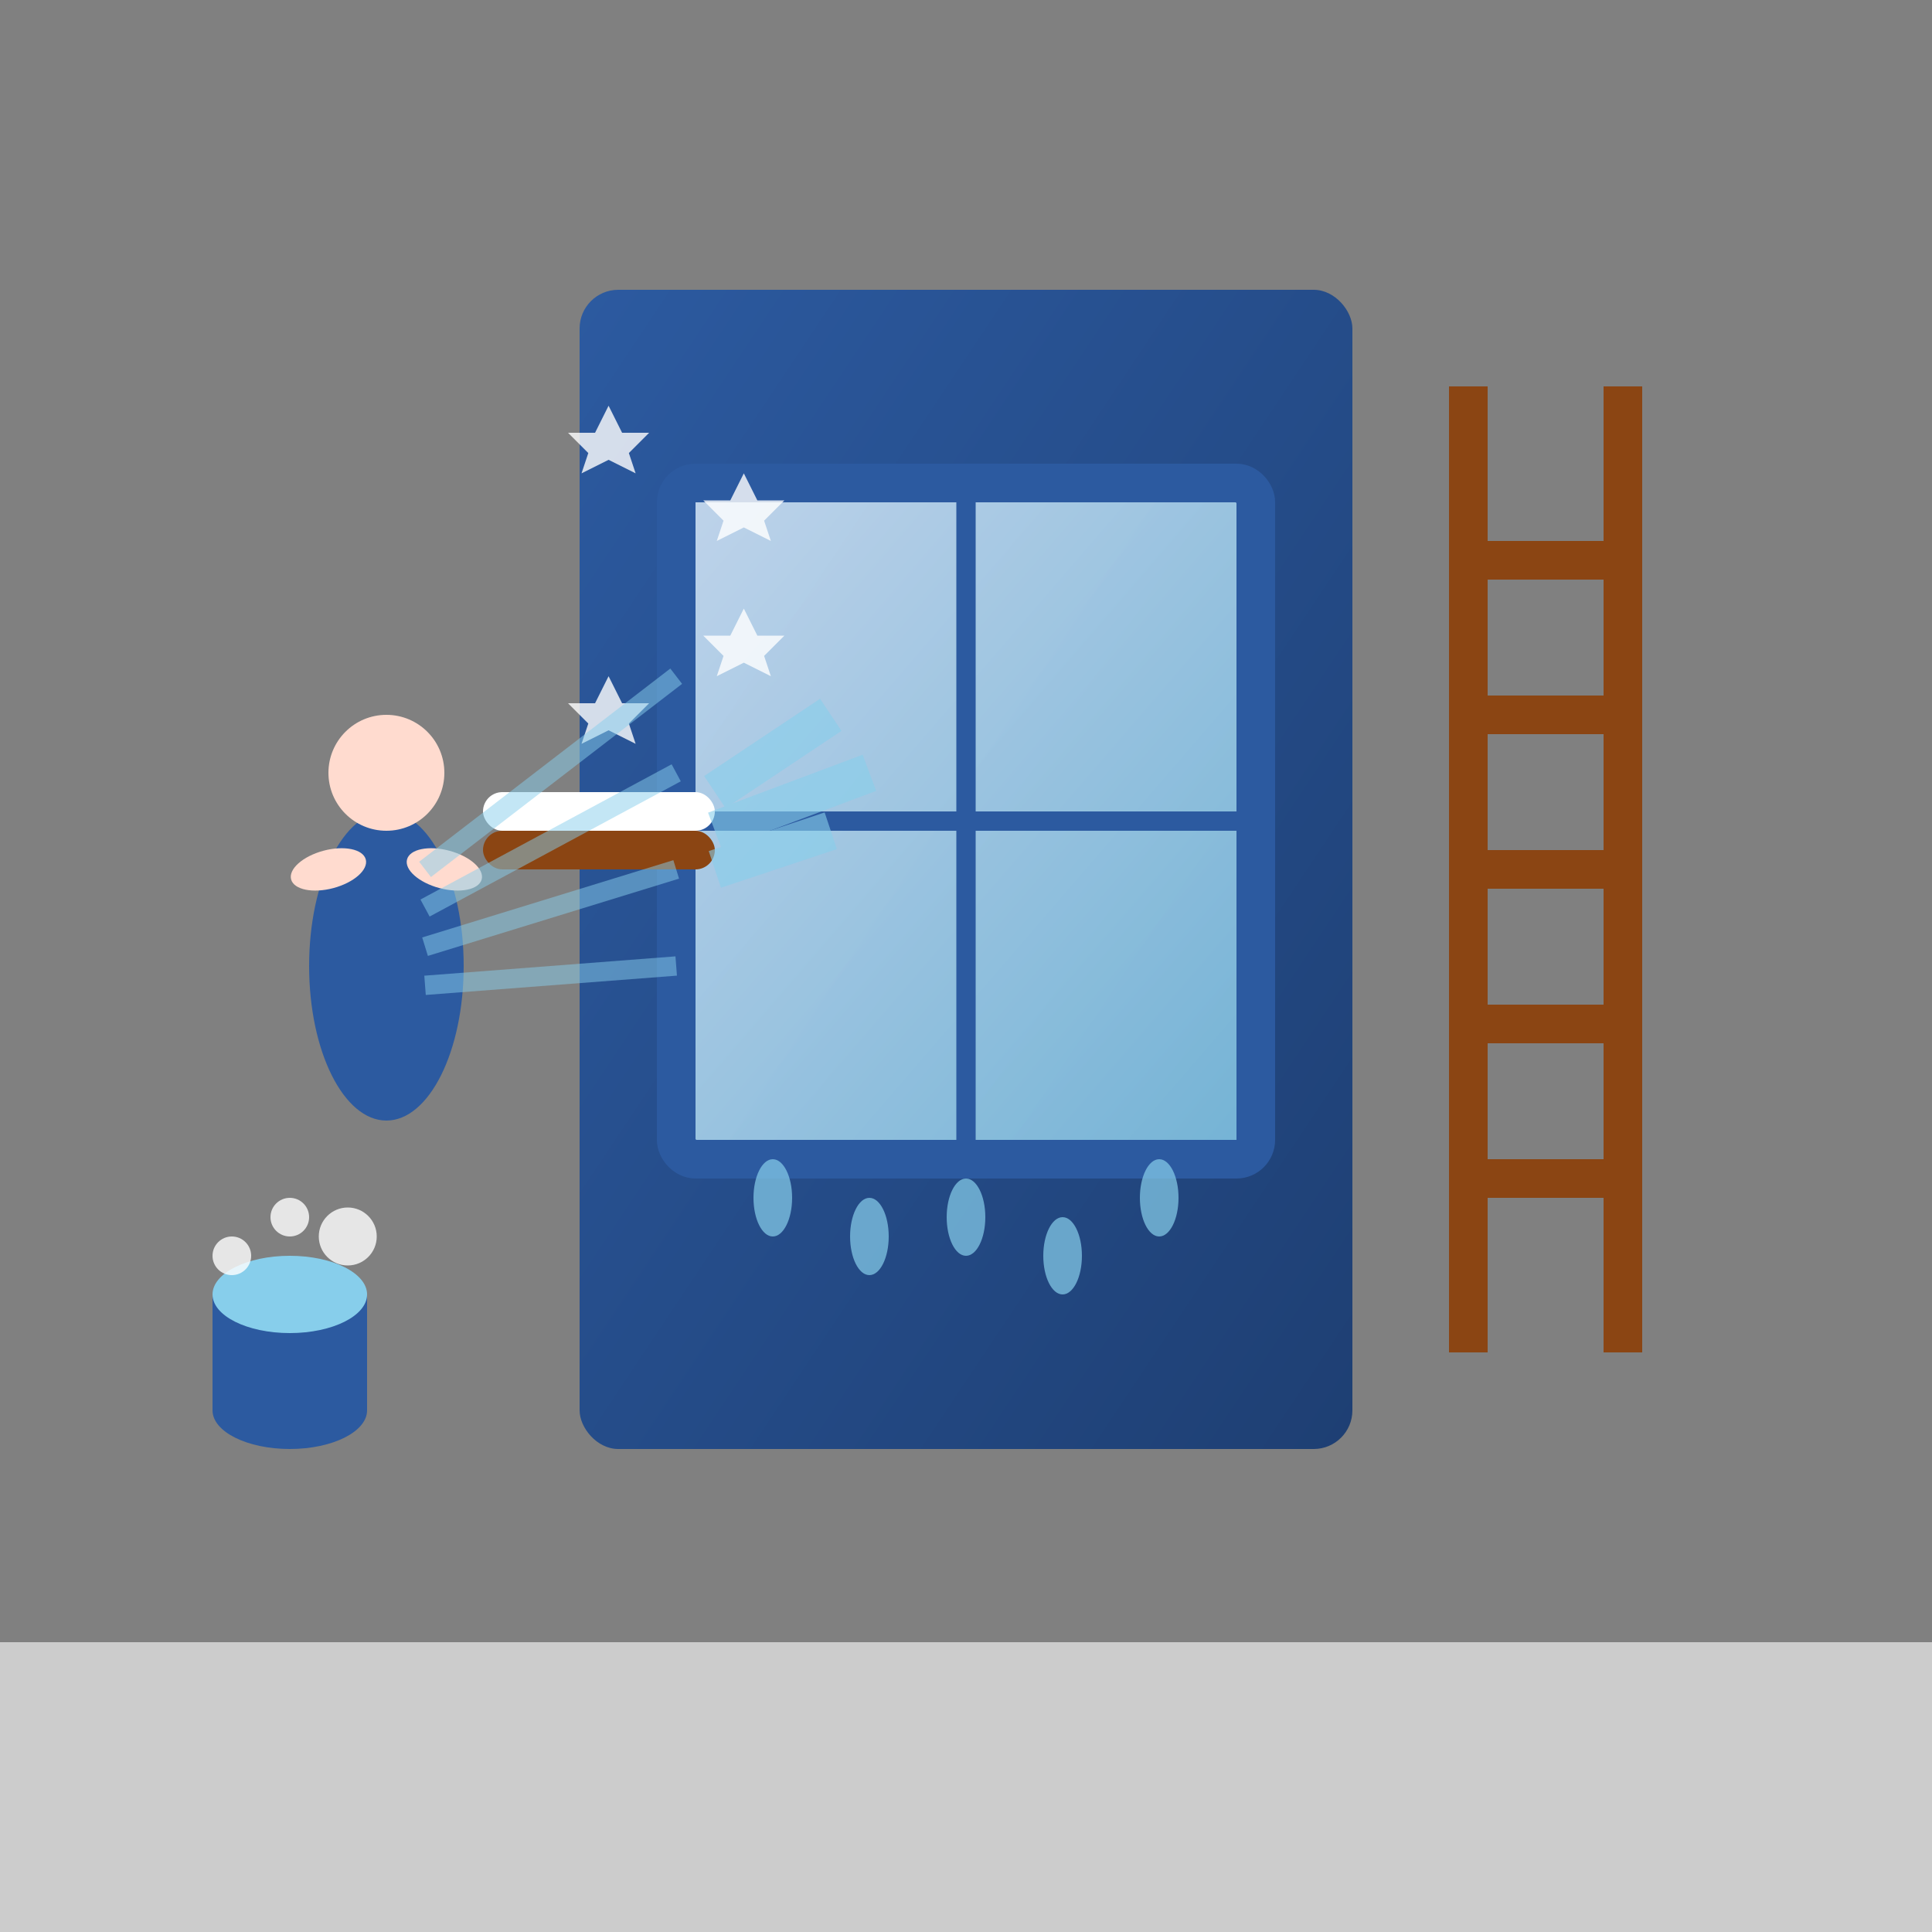 <svg width="100" height="100" viewBox="0 0 100 100" xmlns="http://www.w3.org/2000/svg">
  <rect x="0" y="0" width="100" height="100" fill="#808080" stroke="none"/>
  <defs>
    <linearGradient id="windowGradient" x1="0%" y1="0%" x2="100%" y2="100%">
      <stop offset="0%" style="stop-color:#2c5aa0;stop-opacity:1" />
      <stop offset="100%" style="stop-color:#1e3f73;stop-opacity:1" />
    </linearGradient>
    <linearGradient id="glassGradient" x1="0%" y1="0%" x2="100%" y2="100%">
      <stop offset="0%" style="stop-color:#e6f3ff;stop-opacity:0.8" />
      <stop offset="100%" style="stop-color:#87ceeb;stop-opacity:0.8" />
    </linearGradient>
  </defs>
  
  <!-- Building outline -->
  <rect x="30" y="15" width="40" height="60" fill="url(#windowGradient)" rx="2"/>
  
  <!-- Large window -->
  <rect x="35" y="25" width="30" height="35" fill="url(#glassGradient)" stroke="#2c5aa0" stroke-width="2" rx="1"/>
  
  <!-- Window frame divisions -->
  <line x1="50" y1="25" x2="50" y2="60" stroke="#2c5aa0" stroke-width="1"/>
  <line x1="35" y1="42.5" x2="65" y2="42.5" stroke="#2c5aa0" stroke-width="1"/>
  
  <!-- Window cleaning person -->
  <g transform="translate(15, 35)">
    <!-- Person body -->
    <ellipse cx="5" cy="15" rx="4" ry="8" fill="#2c5aa0"/>
    
    <!-- Person head -->
    <circle cx="5" cy="5" r="3" fill="#ffdbcf"/>
    
    <!-- Arms -->
    <ellipse cx="2" cy="10" rx="2" ry="1" fill="#ffdbcf" transform="rotate(-15 2 10)"/>
    <ellipse cx="8" cy="10" rx="2" ry="1" fill="#ffdbcf" transform="rotate(15 8 10)"/>
    
    <!-- Squeegee -->
    <rect x="10" y="8" width="12" height="2" fill="#8b4513" rx="1"/>
    <rect x="10" y="6" width="12" height="2" fill="#ffffff" rx="1"/>
    
    <!-- Cleaning motion lines -->
    <g opacity="0.6">
      <line x1="22" y1="6" x2="28" y2="2" stroke="#87ceeb" stroke-width="2"/>
      <line x1="22" y1="8" x2="30" y2="5" stroke="#87ceeb" stroke-width="2"/>
      <line x1="22" y1="10" x2="28" y2="8" stroke="#87ceeb" stroke-width="2"/>
    </g>
  </g>
  
  <!-- Cleaning bucket -->
  <g transform="translate(10, 65)">
    <ellipse cx="5" cy="8" rx="4" ry="2" fill="#2c5aa0"/>
    <rect x="1" y="2" width="8" height="6" fill="#2c5aa0"/>
    <ellipse cx="5" cy="2" rx="4" ry="2" fill="#87ceeb"/>
    
    <!-- Soap bubbles from bucket -->
    <circle cx="2" cy="0" r="1" fill="#ffffff" opacity="0.8"/>
    <circle cx="8" cy="-1" r="1.5" fill="#ffffff" opacity="0.8"/>
    <circle cx="5" cy="-2" r="1" fill="#ffffff" opacity="0.8"/>
  </g>
  
  <!-- Ladder -->
  <g transform="translate(75, 20)">
    <rect x="0" y="0" width="2" height="50" fill="#8b4513"/>
    <rect x="8" y="0" width="2" height="50" fill="#8b4513"/>
    
    <!-- Ladder rungs -->
    <rect x="0" y="8" width="10" height="2" fill="#8b4513"/>
    <rect x="0" y="16" width="10" height="2" fill="#8b4513"/>
    <rect x="0" y="24" width="10" height="2" fill="#8b4513"/>
    <rect x="0" y="32" width="10" height="2" fill="#8b4513"/>
    <rect x="0" y="40" width="10" height="2" fill="#8b4513"/>
  </g>
  
  <!-- Water droplets -->
  <g fill="#87ceeb" opacity="0.7">
    <ellipse cx="40" cy="62" rx="1" ry="2"/>
    <ellipse cx="45" cy="64" rx="1" ry="2"/>
    <ellipse cx="50" cy="63" rx="1" ry="2"/>
    <ellipse cx="55" cy="65" rx="1" ry="2"/>
    <ellipse cx="60" cy="62" rx="1" ry="2"/>
  </g>
  
  <!-- Sparkle effects on clean window -->
  <g fill="#ffffff" opacity="0.8">
    <polygon points="45,30 46,32 48,32 46.5,33.5 47,35 45,34 43,35 43.5,33.5 42,32 44,32" transform="scale(0.7)"/>
    <polygon points="55,35 56,37 58,37 56.5,38.5 57,40 55,39 53,40 53.5,38.5 52,37 54,37" transform="scale(0.7)"/>
    <polygon points="45,50 46,52 48,52 46.5,53.5 47,55 45,54 43,55 43.5,53.5 42,52 44,52" transform="scale(0.7)"/>
    <polygon points="55,45 56,47 58,47 56.5,48.5 57,50 55,49 53,50 53.5,48.5 52,47 54,47" transform="scale(0.7)"/>
  </g>
  
  <!-- Cleaning spray effect -->
  <g opacity="0.5">
    <line x1="22" y1="45" x2="35" y2="35" stroke="#87ceeb" stroke-width="1"/>
    <line x1="22" y1="47" x2="35" y2="40" stroke="#87ceeb" stroke-width="1"/>
    <line x1="22" y1="49" x2="35" y2="45" stroke="#87ceeb" stroke-width="1"/>
    <line x1="22" y1="51" x2="35" y2="50" stroke="#87ceeb" stroke-width="1"/>
  </g>
  
  <!-- Ground -->
  <rect x="0" y="85" width="100" height="15" fill="#cccccc"/>
</svg>
